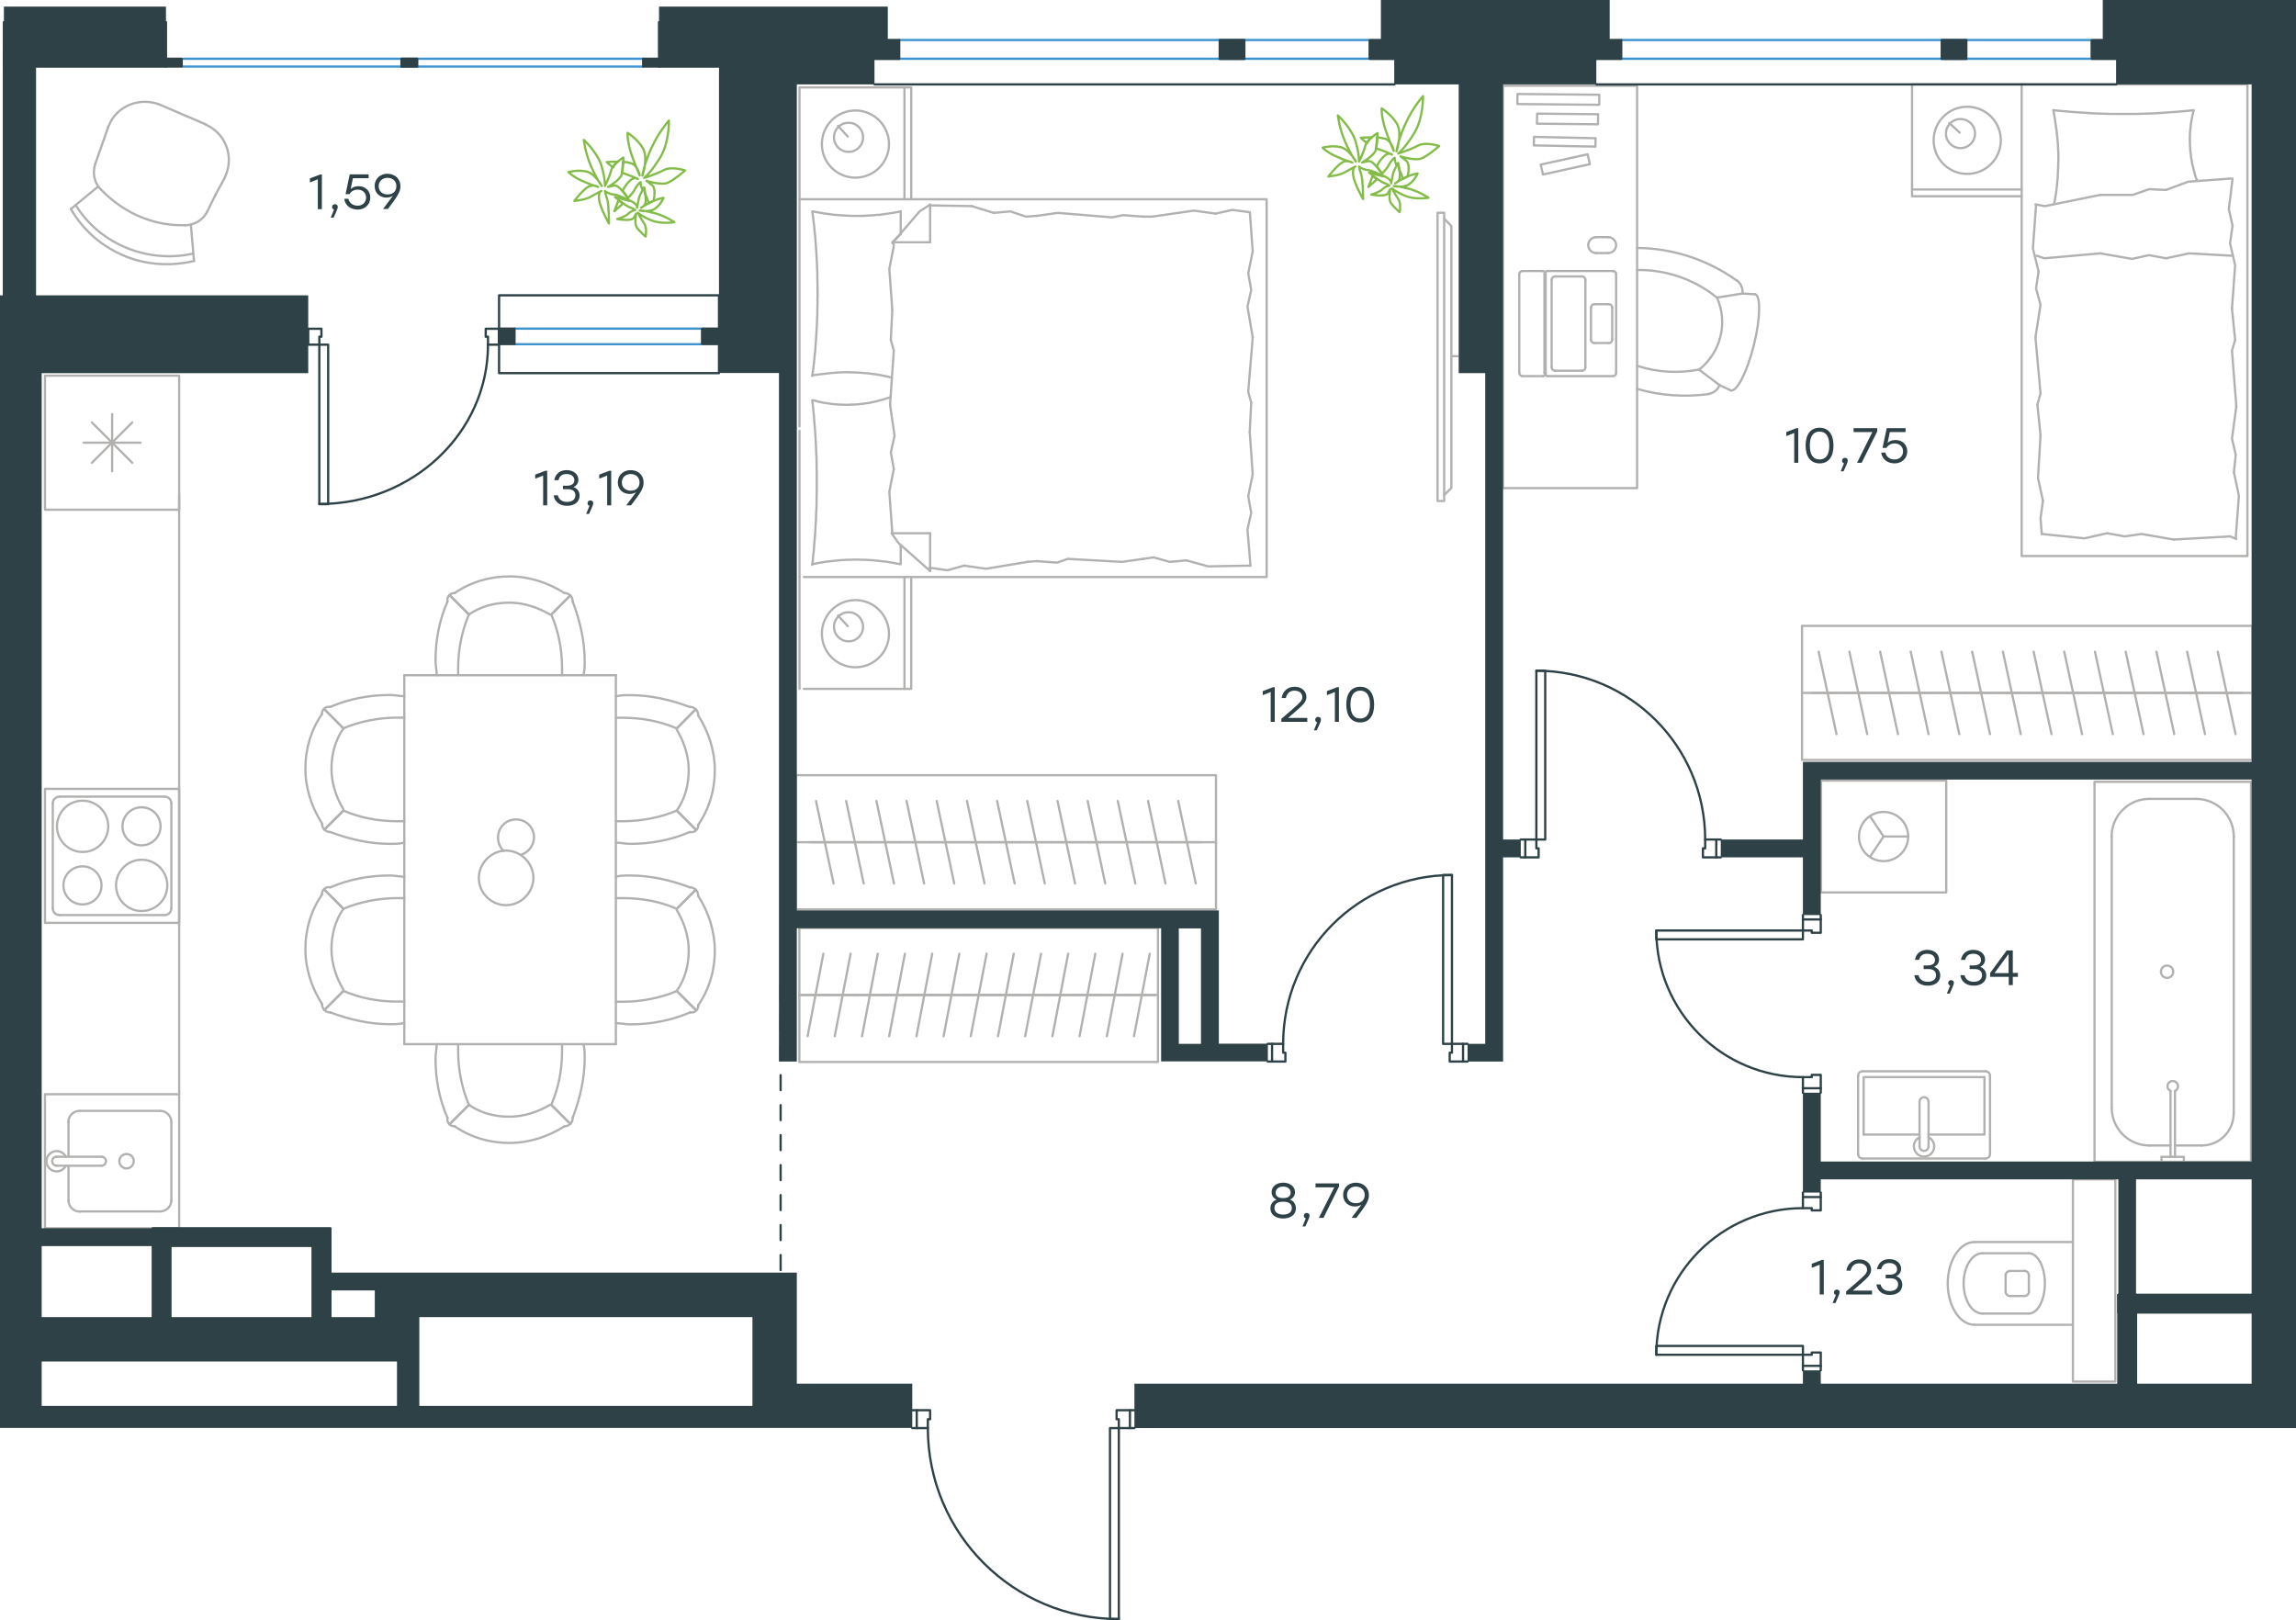 <?xml version="1.0" encoding="utf-8"?>
<!-- Generator: Adobe Illustrator 26.5.0, SVG Export Plug-In . SVG Version: 6.00 Build 0)  -->
<svg version="1.1" id="Слой_1" xmlns="http://www.w3.org/2000/svg" xmlns:xlink="http://www.w3.org/1999/xlink" x="0px" y="0px"
	 viewBox="0 0 1531.5 1080.8" style="enable-background:new 0 0 1531.5 1080.8;" xml:space="preserve">
<style type="text/css">
	.st0{fill:none;stroke:#B2B1B0;stroke-width:1.5;stroke-linecap:round;stroke-linejoin:round;stroke-miterlimit:10;}
	.st1{fill:none;stroke:#B2B1B0;stroke-width:1.5;stroke-linecap:round;stroke-linejoin:round;stroke-miterlimit:22.926;}
	.st2{fill:#2D4146;}
	.st3{fill-rule:evenodd;clip-rule:evenodd;fill:#2D4146;}
	.st4{fill:none;stroke:#2D4146;stroke-width:1.5;stroke-linecap:round;stroke-linejoin:round;stroke-miterlimit:22.926;}
	.st5{fill:none;stroke:#3C93D0;stroke-width:1.5;stroke-linecap:round;stroke-linejoin:round;stroke-miterlimit:22.926;}
	.st6{fill:none;stroke:#2D4146;stroke-width:1.5;stroke-linecap:round;stroke-linejoin:round;stroke-miterlimit:10;}
	
		.st7{fill:none;stroke:#2D4146;stroke-width:1.5;stroke-linecap:round;stroke-linejoin:round;stroke-miterlimit:22.926;stroke-dasharray:10,10,0,0,0,0;}
	.st8{fill:none;stroke:#84BC4A;stroke-width:1.5;stroke-linecap:round;stroke-linejoin:round;stroke-miterlimit:22.926;}
</style>
<path class="st0" d="M1337.8,861.5c0,1.6,1.3,3,3,3"/>
<path class="st0" d="M1340.8,847.8c-1.6,0-3,1.3-3,3"/>
<path class="st0" d="M1350.4,864.5c1.6,0,3-1.3,3-3"/>
<path class="st0" d="M1353.3,850.7c0-1.6-1.3-3-3-3"/>
<line class="st0" x1="1350.4" y1="864.5" x2="1340.8" y2="864.5"/>
<line class="st0" x1="1337.8" y1="861.5" x2="1337.8" y2="850.8"/>
<line class="st0" x1="1340.8" y1="847.8" x2="1350.4" y2="847.8"/>
<line class="st0" x1="1353.3" y1="850.8" x2="1353.3" y2="861.5"/>
<path class="st0" d="M1353.3,876.2c5.9,0,10.7-9,10.7-20.1c0-11.1-4.8-20.1-10.7-20.1"/>
<line class="st0" x1="1322.3" y1="876.2" x2="1353.3" y2="876.2"/>
<path class="st0" d="M1322.3,836c-6.9,0-12.5,9-12.5,20.1c0,11.1,5.6,20.1,12.5,20.1"/>
<line class="st0" x1="1322.3" y1="836" x2="1353.3" y2="836"/>
<path class="st0" d="M1317.1,828.5c-9.9,0-17.9,12.4-17.9,27.6c0,15.2,8,27.6,17.9,27.6"/>
<line class="st0" x1="1317.1" y1="883.7" x2="1382.7" y2="883.7"/>
<line class="st0" x1="1317.1" y1="828.5" x2="1382.7" y2="828.5"/>
<polyline class="st0" points="1411,921.6 1382.7,921.6 1382.7,786.7 1411,786.7 1411,921.6 "/>
<g>
	<line class="st0" x1="1280.4" y1="756.8" x2="1243.1" y2="756.8"/>
	<polyline class="st0" points="1286.4,756.8 1323.7,756.8 1323.7,718.5 	"/>
	<polyline class="st0" points="1323.7,718.5 1243.1,718.5 1243.1,756.8 	"/>
	<path class="st0" d="M1242.4,714.6c-1.6,0-3,1.3-3,3"/>
	<path class="st0" d="M1327.4,717.6c0-1.6-1.3-3-3-3"/>
	<path class="st0" d="M1239.4,769.8c0,1.6,1.3,3,3,3"/>
	<path class="st0" d="M1324.4,772.8c1.6,0,3-1.3,3-3"/>
	<path class="st0" d="M1286.4,734.9c0-1.6-1.3-3-3-3c-1.6,0-3,1.3-3,3"/>
	<line class="st0" x1="1280.4" y1="764.7" x2="1280.4" y2="734.9"/>
	<path class="st0" d="M1280.4,764.7c0,1.6,1.3,3,3,3c1.6,0,3-1.3,3-3"/>
	<line class="st0" x1="1286.4" y1="764.7" x2="1286.4" y2="734.9"/>
	<path class="st0" d="M1280.4,758.6c-2.8,1.4-4.3,4.5-3.6,7.6c0.7,3.1,3.5,5.3,6.6,5.3c3.2,0,5.9-2.2,6.6-5.3
		c0.7-3.1-0.8-6.2-3.6-7.6"/>
	<line class="st0" x1="1239.4" y1="769.8" x2="1239.4" y2="717.6"/>
	<line class="st0" x1="1242.4" y1="714.6" x2="1324.4" y2="714.6"/>
	<line class="st0" x1="1327.4" y1="717.6" x2="1327.4" y2="769.8"/>
	<line class="st0" x1="1324.4" y1="772.8" x2="1242.4" y2="772.8"/>
</g>
<g>
	<path class="st0" d="M72.2,551.2c0-9.5-7.7-17.1-17.1-17.1c-9.5,0-17.1,7.7-17.1,17.1c0,9.5,7.7,17.1,17.1,17.1
		C64.5,568.4,72.2,560.7,72.2,551.2"/>
	<path class="st0" d="M107.1,551.2c0-7-5.7-12.7-12.7-12.7c-7,0-12.7,5.7-12.7,12.7c0,7,5.7,12.7,12.7,12.7
		C101.4,563.9,107.1,558.2,107.1,551.2"/>
	<path class="st0" d="M111.6,590.6c0-9.5-7.7-17.1-17.1-17.1c-9.5,0-17.1,7.7-17.1,17.1c0,9.5,7.7,17.1,17.1,17.1
		C103.9,607.7,111.6,600.1,111.6,590.6"/>
	<path class="st0" d="M67.7,590.6c0-7-5.7-12.7-12.7-12.7c-7,0-12.7,5.7-12.7,12.7c0,7,5.7,12.7,12.7,12.7
		C62.1,603.3,67.7,597.6,67.7,590.6"/>
	<path class="st0" d="M114.3,535.9c0-2.5-2-4.5-4.5-4.5"/>
	<path class="st0" d="M39.7,531.4c-2.5,0-4.5,2-4.5,4.5"/>
	<path class="st0" d="M109.8,610.4c2.5,0,4.5-2,4.5-4.5"/>
	<path class="st0" d="M35.2,605.9c0,2.5,2,4.5,4.5,4.5"/>
	<line class="st0" x1="109.8" y1="531.4" x2="39.7" y2="531.4"/>
	<line class="st0" x1="114.3" y1="605.9" x2="114.3" y2="535.9"/>
	<line class="st0" x1="39.7" y1="610.4" x2="109.8" y2="610.4"/>
	<line class="st0" x1="35.2" y1="535.9" x2="35.2" y2="605.9"/>
	<polyline class="st0" points="119.5,615.6 119.5,526.2 30,526.2 30,615.6 119.5,615.6 	"/>
</g>
<g>
	<line class="st0" x1="88.2" y1="308.7" x2="61.3" y2="281.8"/>
	<line class="st0" x1="61.3" y1="308.7" x2="88.2" y2="281.8"/>
	<line class="st0" x1="93.8" y1="295.3" x2="55.8" y2="295.3"/>
	<line class="st0" x1="74.8" y1="314.3" x2="74.8" y2="276.3"/>
	<polyline class="st0" points="119.5,340 30,340 30,250.6 119.5,250.6 119.5,340 	"/>
</g>
<g>
	<line class="st0" x1="45.7" y1="748.5" x2="45.7" y2="771.6"/>
	<path class="st0" d="M84.4,769.8c-2.7,0-4.8,2.2-4.8,4.8c0,2.7,2.2,4.8,4.8,4.8s4.8-2.2,4.8-4.8C89.3,771.9,87.1,769.8,84.4,769.8"
		/>
	<path class="st0" d="M67.7,777.6c1.6,0,3-1.3,3-3c0-1.6-1.3-3-3-3"/>
	<line class="st0" x1="37.8" y1="771.6" x2="67.7" y2="771.6"/>
	<path class="st0" d="M37.8,771.6c-1.6,0-3,1.3-3,3c0,1.6,1.3,3,3,3"/>
	<line class="st0" x1="37.8" y1="777.6" x2="67.7" y2="777.6"/>
	<path class="st0" d="M43.9,771.6c-1.4-2.8-4.5-4.3-7.6-3.6c-3.1,0.7-5.3,3.5-5.3,6.6c0,3.2,2.2,5.9,5.3,6.6
		c3.1,0.7,6.2-0.8,7.6-3.6"/>
	<path class="st0" d="M53.1,741c-4.1,0-7.5,3.3-7.5,7.5"/>
	<path class="st0" d="M45.7,800.7c0,4.1,3.3,7.5,7.5,7.5"/>
	<path class="st0" d="M114.3,748.5c0-4.1-3.3-7.5-7.5-7.5"/>
	<path class="st0" d="M106.8,808.1c4.1,0,7.5-3.3,7.5-7.5"/>
	<line class="st0" x1="53.1" y1="741" x2="106.8" y2="741"/>
	<line class="st0" x1="114.3" y1="748.5" x2="114.3" y2="800.7"/>
	<line class="st0" x1="106.8" y1="808.1" x2="53.1" y2="808.1"/>
	<line class="st0" x1="45.7" y1="800.7" x2="45.7" y2="777.6"/>
	<polyline class="st0" points="30,729.9 119.5,729.9 119.5,819.3 30,819.3 30,729.9 	"/>
</g>
<g>
	<line class="st0" x1="1468.7" y1="764.1" x2="1450.8" y2="764.1"/>
	<path class="st0" d="M1450.8,727.7c1.5-0.7,2.3-2.3,1.9-3.9c-0.4-1.6-1.8-2.7-3.4-2.7c-1.6,0-3.1,1.1-3.4,2.7
		c-0.4,1.6,0.4,3.2,1.9,3.9"/>
	<line class="st0" x1="1450.8" y1="771.7" x2="1450.8" y2="727.7"/>
	<line class="st0" x1="1447.8" y1="771.7" x2="1447.8" y2="727.7"/>
	<line class="st0" x1="1441.8" y1="771.7" x2="1441.8" y2="775"/>
	<polyline class="st0" points="1441.8,771.7 1456.7,771.7 1456.7,775 	"/>
	<path class="st0" d="M1445.5,652.3c2.3,0,4.1-1.8,4.1-4.1c0-2.3-1.8-4.1-4.1-4.1c-2.3,0-4.1,1.8-4.1,4.1
		C1441.4,650.5,1443.3,652.3,1445.5,652.3"/>
	<path class="st0" d="M1468.6,764.1c11.8,0,21.3-9.5,21.3-21.3"/>
	<path class="st0" d="M1408.6,739c0,13.8,11.2,25.1,25.1,25.1"/>
	<path class="st0" d="M1490,558c0-13.8-11.2-25.1-25.1-25.1"/>
	<path class="st0" d="M1433.6,532.9c-13.8,0-25.1,11.2-25.1,25.1"/>
	<line class="st0" x1="1433.6" y1="764.1" x2="1447.8" y2="764.1"/>
	<line class="st0" x1="1490" y1="742.8" x2="1490" y2="558"/>
	<line class="st0" x1="1464.9" y1="532.9" x2="1433.6" y2="532.9"/>
	<line class="st0" x1="1408.6" y1="558" x2="1408.6" y2="739"/>
	<polyline class="st0" points="1397.1,775 1501.5,775 1501.5,521.5 1397.1,521.5 1397.1,775 	"/>
</g>
<g>
	<polyline class="st0" points="1247.3,544.4 1256.4,558 1247.3,571.6 	"/>
	<line class="st0" x1="1256.4" y1="558" x2="1272.8" y2="558"/>
	<path class="st0" d="M1240,558c0,9.1,7.3,16.4,16.4,16.4c9.1,0,16.4-7.3,16.4-16.4s-7.3-16.4-16.4-16.4
		C1247.4,541.6,1240,548.9,1240,558"/>
	<polyline class="st0" points="1214.7,520.7 1214.7,595.3 1298.2,595.3 1298.2,520.7 1214.7,520.7 	"/>
</g>
<line class="st0" x1="534.9" y1="663.7" x2="553" y2="663.7"/>
<line class="st0" x1="549.2" y1="636.2" x2="538.7" y2="691.2"/>
<line class="st0" x1="553" y1="663.7" x2="571.2" y2="663.7"/>
<line class="st0" x1="567.4" y1="636.2" x2="556.8" y2="691.2"/>
<line class="st0" x1="571.2" y1="663.7" x2="589.3" y2="663.7"/>
<line class="st0" x1="585.5" y1="636.2" x2="575" y2="691.2"/>
<line class="st0" x1="589.3" y1="663.7" x2="607.5" y2="663.7"/>
<line class="st0" x1="603.6" y1="636.2" x2="593.1" y2="691.2"/>
<line class="st0" x1="607.5" y1="663.7" x2="625.6" y2="663.7"/>
<line class="st0" x1="621.8" y1="636.2" x2="611.3" y2="691.2"/>
<line class="st0" x1="625.6" y1="663.7" x2="643.7" y2="663.7"/>
<line class="st0" x1="639.9" y1="636.2" x2="629.4" y2="691.2"/>
<line class="st0" x1="643.7" y1="663.7" x2="661.9" y2="663.7"/>
<line class="st0" x1="658.1" y1="636.2" x2="647.5" y2="691.2"/>
<line class="st0" x1="533.2" y1="663.7" x2="772.4" y2="663.7"/>
<line class="st0" x1="661.9" y1="663.7" x2="680" y2="663.7"/>
<line class="st0" x1="676.2" y1="636.2" x2="665.7" y2="691.2"/>
<line class="st0" x1="680" y1="663.7" x2="698.2" y2="663.7"/>
<line class="st0" x1="694.4" y1="636.2" x2="683.8" y2="691.2"/>
<line class="st0" x1="698.2" y1="663.7" x2="716.3" y2="663.7"/>
<line class="st0" x1="712.5" y1="636.2" x2="702" y2="691.2"/>
<line class="st0" x1="716.3" y1="663.7" x2="734.5" y2="663.7"/>
<line class="st0" x1="730.6" y1="636.2" x2="720.1" y2="691.2"/>
<line class="st0" x1="734.5" y1="663.7" x2="752.6" y2="663.7"/>
<line class="st0" x1="748.8" y1="636.2" x2="738.3" y2="691.2"/>
<line class="st0" x1="752.6" y1="663.7" x2="770.7" y2="663.7"/>
<line class="st0" x1="766.9" y1="636.2" x2="756.4" y2="691.2"/>
<polyline class="st0" points="772.4,619 772.4,708.4 533.2,708.4 533.2,619 772.4,619 "/>
<g>
	<line class="st0" x1="620.4" y1="137" x2="648.2" y2="137.5"/>
	<polyline class="st0" points="595.2,207 593.2,179.3 596.2,164.2 595.7,161.6 	"/>
	<polyline class="st0" points="595.2,355.7 593.2,328 596.2,312.8 	"/>
	<polyline class="st0" points="593.7,270 596.2,233.7 594.2,226.7 	"/>
	<polyline class="st0" points="596.2,312.8 594.2,301.7 596.7,290.7 593.7,270 	"/>
	<line class="st0" x1="594.2" y1="226.7" x2="595.2" y2="207"/>
	<polyline class="st0" points="600.8,141 599,141.4 597.2,141.7 595.3,142 593.5,142.3 591.7,142.6 589.8,142.8 588,143.1 
		586.2,143.3 584.3,143.4 582.5,143.6 580.6,143.7 578.8,143.8 577,143.9 575.2,144 573.4,144 571.6,144 569.7,144 567.8,144 
		565.9,143.9 564.1,143.8 562.2,143.7 560.4,143.6 558.6,143.4 556.7,143.3 554.9,143.1 553.1,142.8 551.3,142.6 549.5,142.3 
		547.7,142 545.9,141.7 544.1,141.4 542.3,141 	"/>
	<polyline class="st0" points="541.8,141 542.3,144.4 542.7,147.8 543.1,151.2 543.4,154.6 543.8,158 544,161.4 544.3,164.8 
		544.5,168.3 544.7,171.7 544.9,175.1 545,178.6 545.2,182 545.2,185.5 545.3,189 545.3,192.4 545.4,195.9 545.3,199.3 545.3,202.7 
		545.2,206.2 545.2,209.6 545,213 544.9,216.5 544.7,219.9 544.5,223.4 544.3,226.8 544,230.3 543.8,233.7 543.4,237.2 543.1,240.6 
		542.7,244 542.3,247.4 541.8,250.8 	"/>
	<polyline class="st0" points="685.4,374.8 657.7,379.4 643.1,377.3 	"/>
	<polyline class="st0" points="643.1,377.3 632,380.4 620.9,378.8 619.9,378.8 	"/>
	<line class="st0" x1="691.5" y1="374.3" x2="685.4" y2="374.8"/>
	<polyline class="st0" points="762.5,372.8 748.4,374.8 712.2,372.8 705.1,375.3 691.5,374.3 	"/>
	<polyline class="st0" points="834.1,377.3 805.9,377.8 791.3,373.8 	"/>
	<polyline class="st0" points="791.3,373.8 780.2,374.8 769.6,371.8 762.5,372.8 	"/>
	<polyline class="st0" points="768.6,144.5 796.3,140.5 810.9,142.5 	"/>
	<polyline class="st0" points="810.9,142.5 822,140 833.1,141.5 	"/>
	<line class="st0" x1="762.5" y1="144.5" x2="768.6" y2="144.5"/>
	<polyline class="st0" points="691.5,144 705.6,142 741.9,145 748.9,143.5 762.5,144.5 	"/>
	<line class="st0" x1="648.2" y1="137.5" x2="662.8" y2="142"/>
	<polyline class="st0" points="662.8,142 673.9,141 684.4,144.5 691.5,144 	"/>
	<polyline class="st0" points="541.8,250.3 544.7,250 547.5,249.6 550.3,249.3 551.7,249.1 553.1,249 554.5,248.8 555.9,248.7 
		557.2,248.6 558.6,248.5 560,248.4 561.3,248.4 562.7,248.3 564,248.3 566,248.3 567.9,248.4 569.9,248.4 571.8,248.5 573.8,248.6 
		575.7,248.8 577.6,248.9 579.5,249.1 581.5,249.4 583.4,249.6 585.3,249.9 587.2,250.2 589.1,250.6 591,251 592.8,251.4 
		594.7,251.9 	"/>
	<polyline class="st0" points="541.8,376.3 543.6,376 545.4,375.6 547.3,375.3 549.1,375 550.9,374.7 552.8,374.5 554.6,374.3 
		556.4,374.1 558.3,373.9 560.1,373.7 562,373.6 563.8,373.5 565.6,373.4 567.4,373.4 569.2,373.3 571,373.3 572.9,373.3 
		574.8,373.4 576.7,373.4 578.5,373.5 580.4,373.6 582.2,373.7 584,373.9 585.9,374.1 587.7,374.3 589.5,374.5 591.3,374.7 
		593.1,375 594.9,375.3 596.7,375.6 598.5,376 600.3,376.3 	"/>
	<polyline class="st0" points="594.1,264.9 593.1,265.2 592.2,265.5 591.3,265.8 590.4,266.1 589.4,266.4 588.5,266.6 586.7,267.1 
		584.9,267.6 583.1,268 581.3,268.4 579.5,268.8 577.7,269 575.9,269.3 574,269.5 572.2,269.7 571.2,269.8 570.3,269.8 569.4,269.9 
		568.4,269.9 567.4,269.9 566.5,270 565.5,270 564.5,270 563.1,270 561.7,269.9 560.2,269.9 558.8,269.8 557.4,269.7 556,269.6 
		554.6,269.4 553.2,269.2 551.8,269 550.4,268.8 549.1,268.6 547.7,268.3 546.3,268 545,267.7 543.7,267.3 542.3,267 	"/>
	<polyline class="st0" points="541.8,267 542.2,270.4 542.5,273.8 542.9,277.2 543.1,280.6 543.4,284 543.7,287.4 543.9,290.8 
		544.1,294.2 544.3,297.7 544.4,301.1 544.6,304.6 544.7,308 544.7,311.5 544.8,314.9 544.8,318.4 544.8,321.9 544.8,325.3 
		544.8,328.7 544.7,332.1 544.7,335.6 544.6,339 544.4,342.5 544.3,345.9 544.1,349.4 543.9,352.8 543.7,356.3 543.4,359.7 
		543.1,363.2 542.9,366.6 542.5,370 542.2,373.4 541.8,376.8 	"/>
	<polyline class="st0" points="833.6,288.1 835.6,316.4 832.6,331 	"/>
	<polyline class="st0" points="832.6,331 834.6,342.1 832.1,353.1 834.1,377.3 	"/>
	<polyline class="st0" points="833.7,141.5 835.6,167.7 832.6,182.3 	"/>
	<polyline class="st0" points="835.6,225.1 832.6,261.4 834.6,268.5 	"/>
	<polyline class="st0" points="832.6,182.3 834.6,193.4 832.1,204.5 835.6,225.1 	"/>
	<line class="st0" x1="834.6" y1="268.5" x2="833.6" y2="288.1"/>
	<line class="st0" x1="620.4" y1="380.9" x2="620.4" y2="355.7"/>
	<polyline class="st0" points="595.2,162.2 613.4,141 620.4,136.5 	"/>
	<line class="st0" x1="595.2" y1="355.7" x2="620.4" y2="355.7"/>
	<line class="st0" x1="600.8" y1="141" x2="600.8" y2="155.7"/>
	<polyline class="st0" points="620.4,380.9 599.3,362.2 594.7,355.7 	"/>
	<line class="st0" x1="620.4" y1="136.5" x2="620.4" y2="161.6"/>
	<polyline class="st0" points="600.8,156.1 595.2,161.6 620.4,161.6 	"/>
	<line class="st0" x1="600.8" y1="363.6" x2="600.8" y2="376.3"/>
	<line class="st0" x1="565.5" y1="91.1" x2="559" y2="84"/>
	<path class="st0" d="M566,81.9c-5.4,0-9.7,4.3-9.7,9.7s4.3,9.7,9.7,9.7c5.4,0,9.7-4.3,9.7-9.7S571.4,81.9,566,81.9"/>
	<path class="st0" d="M570.6,73.7c-12.4,0-22.4,10-22.4,22.4c0,12.4,10,22.4,22.4,22.4c12.3,0,22.4-10,22.4-22.4
		C592.9,83.7,582.9,73.7,570.6,73.7"/>
	<line class="st0" x1="565.5" y1="417.7" x2="559" y2="410.6"/>
	<path class="st0" d="M566,408.4c-5.4,0-9.7,4.3-9.7,9.7c0,5.3,4.3,9.7,9.7,9.7c5.4,0,9.7-4.3,9.7-9.7
		C575.7,412.8,571.4,408.4,566,408.4"/>
	<path class="st0" d="M570.6,400.3c-12.4,0-22.4,10-22.4,22.4c0,12.4,10,22.4,22.4,22.4c12.3,0,22.4-10,22.4-22.4
		C592.9,410.3,582.9,400.3,570.6,400.3"/>
	<line class="st0" x1="603.3" y1="132.9" x2="603.3" y2="58.3"/>
	<line class="st0" x1="603.3" y1="459.5" x2="603.3" y2="384.9"/>
	<polyline class="st0" points="533.3,132.9 533.3,58.3 607.8,58.3 607.8,132.9 	"/>
	<polyline class="st0" points="536.2,459.5 607.8,459.5 607.8,384.9 	"/>
	<line class="st0" x1="533.3" y1="384.9" x2="533.3" y2="459.5"/>
	<polyline class="st0" points="533.3,132.9 844.9,132.9 844.9,384.9 536.2,384.9 	"/>
	<line class="st0" x1="533.3" y1="384.9" x2="533.3" y2="287.3"/>
	<line class="st0" x1="533.3" y1="284.4" x2="533.3" y2="132.9"/>
</g>
<g>
	<line class="st0" x1="540.1" y1="561.8" x2="560.2" y2="561.8"/>
	<line class="st0" x1="556" y1="589.3" x2="544.3" y2="534.3"/>
	<line class="st0" x1="560.2" y1="561.8" x2="580.3" y2="561.8"/>
	<line class="st0" x1="576.1" y1="589.3" x2="564.4" y2="534.3"/>
	<line class="st0" x1="580.3" y1="561.8" x2="600.5" y2="561.8"/>
	<line class="st0" x1="596.3" y1="589.3" x2="584.6" y2="534.3"/>
	<line class="st0" x1="600.5" y1="561.8" x2="620.6" y2="561.8"/>
	<line class="st0" x1="616.4" y1="589.3" x2="604.7" y2="534.3"/>
	<line class="st0" x1="620.6" y1="561.8" x2="640.7" y2="561.8"/>
	<line class="st0" x1="636.5" y1="589.3" x2="624.8" y2="534.3"/>
	<line class="st0" x1="640.7" y1="561.8" x2="660.9" y2="561.8"/>
	<line class="st0" x1="656.7" y1="589.3" x2="645" y2="534.3"/>
	<line class="st0" x1="660.9" y1="561.8" x2="681" y2="561.8"/>
	<line class="st0" x1="676.8" y1="589.3" x2="665.1" y2="534.3"/>
	<line class="st0" x1="530.8" y1="561.8" x2="811.1" y2="561.8"/>
	<line class="st0" x1="681" y1="561.8" x2="701.1" y2="561.8"/>
	<line class="st0" x1="696.9" y1="589.3" x2="685.2" y2="534.3"/>
	<line class="st0" x1="701.1" y1="561.8" x2="721.3" y2="561.8"/>
	<line class="st0" x1="717.1" y1="589.3" x2="705.4" y2="534.3"/>
	<line class="st0" x1="721.3" y1="561.8" x2="741.4" y2="561.8"/>
	<line class="st0" x1="737.2" y1="589.3" x2="725.5" y2="534.3"/>
	<line class="st0" x1="741.4" y1="561.8" x2="761.5" y2="561.8"/>
	<line class="st0" x1="757.3" y1="589.3" x2="745.6" y2="534.3"/>
	<line class="st0" x1="761.5" y1="561.8" x2="781.7" y2="561.8"/>
	<line class="st0" x1="777.4" y1="589.3" x2="765.8" y2="534.3"/>
	<line class="st0" x1="781.7" y1="561.8" x2="801.8" y2="561.8"/>
	<line class="st0" x1="797.6" y1="589.3" x2="785.9" y2="534.3"/>
	<polyline class="st0" points="811.1,606.6 811.1,517.1 530.8,517.1 530.8,606.6 811.1,606.6 	"/>
</g>
<g>
	<line class="st0" x1="968.1" y1="237.6" x2="972.3" y2="237.6"/>
	<polyline class="st0" points="963.3,330.2 968.1,325.5 968.1,150.7 963.3,145.9 	"/>
	<polyline class="st0" points="963.3,334.2 958.9,334.2 958.9,141.9 963.3,141.9 963.3,334.2 	"/>
</g>
<g>
	<polyline class="st0" points="1369.7,73.5 1370,75.4 1370.3,77.3 1370.7,79.3 1370.9,81.2 1371.2,83.2 1371.5,85.2 1371.8,87.1 
		1372,89.1 1372.2,91.1 1372.4,93.1 1372.6,95 1372.7,97 1372.8,98.9 1372.9,100.9 1373,102.8 1373,104.8 1373,106.8 1372.9,108.8 
		1372.9,110.9 1372.8,112.9 1372.7,115 1372.6,117 1372.5,119 1372.3,121.1 1372.1,123.1 1371.9,125 1371.7,127 1371.4,128.9 
		1371.3,129.8 1371.1,130.7 1371,131.7 1370.8,132.6 1370.7,133.4 1370.5,134.3 1370.3,135.2 1370.1,136 	"/>
	<polyline class="st0" points="1465.4,120.6 1464.9,118.9 1464.3,117.3 1463.9,115.6 1463.4,113.9 1463,112.2 1462.6,110.6 
		1462.2,108.9 1461.9,107.2 1461.6,105.5 1461.4,103.8 1461.2,102.1 1461,100.4 1460.9,98.7 1460.8,96.9 1460.7,95.2 1460.7,93.5 
		1460.7,92.2 1460.7,90.9 1460.8,89.6 1460.8,88.4 1460.9,87.1 1461.1,85.8 1461.2,84.6 1461.3,83.3 1461.5,82 1461.7,80.8 
		1461.9,79.6 1462.2,78.3 1462.4,77.1 1462.7,75.9 1463,74.7 1463.3,73.5 1460.4,73.8 1457.5,74.1 1454.6,74.3 1451.7,74.6 
		1448.8,74.8 1445.9,75 1443,75.2 1440.1,75.4 1437.1,75.6 1434.2,75.7 1431.3,75.8 1428.3,75.9 1425.4,76 1422.4,76 1419.5,76 
		1416.5,76 1413.6,76 1410.7,76 1407.8,76 1404.8,75.9 1401.9,75.8 1399,75.7 1396,75.6 1393.1,75.4 1390.2,75.2 1387.2,75 
		1384.3,74.8 1381.4,74.6 1378.4,74.3 1375.5,74.1 1372.6,73.8 1369.7,73.5 	"/>
	<polyline class="st0" points="1444.8,126.7 1459.5,121.2 1488,119.1 	"/>
	<polyline class="st0" points="1357.7,136.3 1364,137.5 1400.9,130 	"/>
	<polyline class="st0" points="1400.9,130 1422.6,130 1433.5,126.2 1444.8,126.7 	"/>
	<polyline class="st0" points="1489.2,119.1 1486.7,139.6 1489.2,150.5 	"/>
	<polyline class="st0" points="1405.5,355.7 1390.4,359.1 1361.9,356.2 	"/>
	<polyline class="st0" points="1491.7,359.5 1487.5,357.8 1449.9,359.9 	"/>
	<polyline class="st0" points="1449.9,359.9 1428.5,356.2 1417.2,357.8 1405.5,355.7 	"/>
	<polyline class="st0" points="1362.7,334 1359.4,318.9 1361.1,290.4 	"/>
	<polyline class="st0" points="1361.9,356.2 1361.1,345.7 1362.7,334 	"/>
	<polyline class="st0" points="1359.8,181.1 1356,165.6 1358.1,137.1 	"/>
	<polyline class="st0" points="1359,269.9 1361.1,262.4 1357.7,225.1 	"/>
	<polyline class="st0" points="1357.7,225.1 1361.1,203.3 1358.1,192.4 1359.8,181.1 	"/>
	<line class="st0" x1="1361.1" y1="290.4" x2="1359" y2="269.9"/>
	<polyline class="st0" points="1489.2,150.5 1487.5,162.3 1490.9,176.9 1488.8,205.8 	"/>
	<polyline class="st0" points="1490.1,315.1 1493.4,330.6 1491.3,359.1 	"/>
	<polyline class="st0" points="1490.9,226.8 1488.8,233.9 1491.7,271.1 	"/>
	<polyline class="st0" points="1491.7,271.1 1488.8,292.5 1491.3,303.4 1490.1,315.1 	"/>
	<line class="st0" x1="1488.8" y1="205.8" x2="1490.9" y2="226.8"/>
	<polyline class="st0" points="1444.8,172.3 1460.3,169 1488.8,170.6 	"/>
	<polyline class="st0" points="1358.6,170.6 1363.6,172.3 1400.9,169 	"/>
	<polyline class="st0" points="1400.9,169 1422.2,172.7 1433.5,170.2 1444.8,172.3 	"/>
	<line class="st0" x1="1307.2" y1="88.5" x2="1300.2" y2="82"/>
	<path class="st0" d="M1317.4,89.1c0,5.4-4.3,9.7-9.7,9.7s-9.7-4.3-9.7-9.7c0-5.4,4.3-9.7,9.7-9.7S1317.4,83.7,1317.4,89.1"/>
	<polyline class="st0" points="1499.1,56.3 1499.1,370.9 1348.5,370.9 1348.5,56.3 1499.1,56.3 	"/>
	<path class="st0" d="M1334.6,93.6c0,12.4-10,22.4-22.4,22.4s-22.4-10-22.4-22.4s10-22.4,22.4-22.4S1334.6,81.2,1334.6,93.6"/>
	<line class="st0" x1="1275.4" y1="126.4" x2="1348.5" y2="126.4"/>
	<polyline class="st0" points="1348.5,56.3 1275.4,56.3 1275.4,130.9 1348.5,130.9 	"/>
</g>
<g>
	<line class="st0" x1="1208.8" y1="462.2" x2="1229.3" y2="462.2"/>
	<line class="st0" x1="1225" y1="489.7" x2="1213.1" y2="434.7"/>
	<line class="st0" x1="1229.3" y1="462.2" x2="1249.8" y2="462.2"/>
	<line class="st0" x1="1245.5" y1="489.7" x2="1233.6" y2="434.7"/>
	<line class="st0" x1="1249.8" y1="462.2" x2="1270.2" y2="462.2"/>
	<line class="st0" x1="1266" y1="489.7" x2="1254.1" y2="434.7"/>
	<line class="st0" x1="1270.2" y1="462.2" x2="1290.7" y2="462.2"/>
	<line class="st0" x1="1286.4" y1="489.7" x2="1274.5" y2="434.7"/>
	<line class="st0" x1="1290.7" y1="462.2" x2="1311.2" y2="462.2"/>
	<line class="st0" x1="1306.9" y1="489.7" x2="1295" y2="434.7"/>
	<line class="st0" x1="1311.2" y1="462.2" x2="1331.7" y2="462.2"/>
	<line class="st0" x1="1327.4" y1="489.7" x2="1315.5" y2="434.7"/>
	<line class="st0" x1="1331.7" y1="462.2" x2="1352.2" y2="462.2"/>
	<line class="st0" x1="1347.9" y1="489.7" x2="1336" y2="434.7"/>
	<line class="st0" x1="1352.2" y1="462.2" x2="1372.7" y2="462.2"/>
	<line class="st0" x1="1368.4" y1="489.7" x2="1356.5" y2="434.7"/>
	<line class="st0" x1="1202" y1="462.2" x2="1502.4" y2="462.2"/>
	<line class="st0" x1="1372.7" y1="462.2" x2="1393.1" y2="462.2"/>
	<line class="st0" x1="1388.8" y1="489.7" x2="1376.9" y2="434.7"/>
	<line class="st0" x1="1393.1" y1="462.2" x2="1413.6" y2="462.2"/>
	<line class="st0" x1="1409.3" y1="489.7" x2="1397.4" y2="434.7"/>
	<line class="st0" x1="1413.6" y1="462.2" x2="1434.1" y2="462.2"/>
	<line class="st0" x1="1429.8" y1="489.7" x2="1417.9" y2="434.7"/>
	<line class="st0" x1="1434.1" y1="462.2" x2="1454.6" y2="462.2"/>
	<line class="st0" x1="1450.3" y1="489.7" x2="1438.4" y2="434.7"/>
	<line class="st0" x1="1454.6" y1="462.2" x2="1475.1" y2="462.2"/>
	<line class="st0" x1="1470.8" y1="489.7" x2="1458.9" y2="434.7"/>
	<line class="st0" x1="1475.1" y1="462.2" x2="1495.5" y2="462.2"/>
	<line class="st0" x1="1491.2" y1="489.7" x2="1479.3" y2="434.7"/>
	<polyline class="st0" points="1502.4,506.9 1502.4,417.5 1202,417.5 1202,506.9 1502.4,506.9 	"/>
</g>
<g>
	<path class="st0" d="M1092,244c13.3,4.4,27.5,5.2,41.3,2.5"/>
	<path class="st0" d="M1139.5,262.8c3.4-0.5,6.3-2.7,7.5-5.9"/>
	<path class="st0" d="M1092,259.4c15.4,4.5,31.6,5.6,47.6,3.5"/>
	<path class="st0" d="M1162.3,195.8c0.4-3.4-1.1-6.8-3.8-8.8"/>
	<path class="st0" d="M1158.4,187.1c-19.4-13.9-42.6-21.5-66.4-21.7"/>
	<path class="st0" d="M1145.2,198.5c-15-12.2-33.9-18.7-53.3-18.4"/>
	<path class="st0" d="M1154.6,260.4c4,1,10.9-12.5,15.3-30.3c4.4-17.7,4.7-32.9,0.7-33.9"/>
	<line class="st0" x1="1147" y1="256.9" x2="1154.6" y2="260.5"/>
	<polyline class="st0" points="1145.3,198.5 1162.3,195.8 1170.6,196.3 	"/>
	<line class="st0" x1="1133.3" y1="246.6" x2="1147" y2="256.9"/>
	<path class="st0" d="M1133.3,246.6c14.5-11.4,19.5-31.2,12-48"/>
	<polyline class="st0" points="1029.2,116.4 1027.7,109.8 1059,102.9 1060.5,109.5 1029.2,116.4 	"/>
	<polyline class="st0" points="1025.2,82.5 1025.3,75.8 1066,76.2 1065.9,82.9 1025.2,82.5 	"/>
	<polyline class="st0" points="1023.1,97 1023.2,91.3 1064.3,92.2 1064.2,97.8 1023.1,97 	"/>
	<polyline class="st0" points="1012.1,69.4 1012.2,62.7 1066.8,63.2 1066.7,69.9 1012.1,69.4 	"/>
	<path class="st0" d="M1072.7,168.8c2.9,0,5.3-2.4,5.3-5.3s-2.4-5.3-5.3-5.3"/>
	<path class="st0" d="M1064.7,158.2c-2.9,0-5.3,2.4-5.3,5.3s2.4,5.3,5.3,5.3"/>
	<line class="st0" x1="1032.3" y1="180.8" x2="1075.9" y2="180.8"/>
	<line class="st0" x1="1032.3" y1="250.9" x2="1075.9" y2="250.9"/>
	<line class="st0" x1="1015.5" y1="180.8" x2="1029" y2="180.8"/>
	<line class="st0" x1="1015.5" y1="250.9" x2="1029" y2="250.9"/>
	<path class="st0" d="M1031,182.9c0-1.2-0.9-2.1-2.1-2.1"/>
	<path class="st0" d="M1029,250.9c1.2,0,2.1-0.9,2.1-2.1"/>
	<path class="st0" d="M1015.5,180.8c-1.2,0-2.1,0.9-2.1,2.1"/>
	<path class="st0" d="M1013.4,248.6c0,0.6,0.2,1.2,0.6,1.6c0.4,0.4,1,0.7,1.5,0.7"/>
	<line class="st0" x1="1031" y1="182.9" x2="1031" y2="248.8"/>
	<line class="st0" x1="1013.4" y1="248.7" x2="1013.4" y2="182.9"/>
	<line class="st0" x1="1064.8" y1="158.2" x2="1072.7" y2="158.2"/>
	<line class="st0" x1="1072.7" y1="168.8" x2="1064.8" y2="168.8"/>
	<path class="st0" d="M1075.4,205.1c0-1.2-1-2.2-2.2-2.2"/>
	<path class="st0" d="M1063.5,202.9c-1.2,0-2.2,1-2.2,2.2"/>
	<path class="st0" d="M1061.2,226.6c0,1.2,1,2.2,2.2,2.2"/>
	<path class="st0" d="M1073.2,228.8c1.2,0,2.2-1,2.2-2.2"/>
	<line class="st0" x1="1063.5" y1="202.9" x2="1073.2" y2="202.9"/>
	<line class="st0" x1="1075.4" y1="205.1" x2="1075.4" y2="226.6"/>
	<line class="st0" x1="1073.2" y1="228.8" x2="1063.5" y2="228.8"/>
	<line class="st0" x1="1061.2" y1="226.6" x2="1061.2" y2="205.1"/>
	<path class="st0" d="M1057.5,186.6c0-1.2-1-2.2-2.2-2.2"/>
	<path class="st0" d="M1037.2,184.4c-1.2,0-2.2,1-2.2,2.2"/>
	<path class="st0" d="M1035,245.1c0,1.2,1,2.2,2.2,2.2"/>
	<path class="st0" d="M1055.3,247.3c1.2,0,2.2-1,2.2-2.2"/>
	<line class="st0" x1="1037.2" y1="184.4" x2="1055.3" y2="184.4"/>
	<line class="st0" x1="1057.5" y1="186.6" x2="1057.5" y2="245.1"/>
	<line class="st0" x1="1055.3" y1="247.3" x2="1037.2" y2="247.3"/>
	<line class="st0" x1="1035" y1="245.1" x2="1035" y2="186.6"/>
	<path class="st0" d="M1078,182.9c0-1.2-0.9-2.1-2.1-2.1"/>
	<path class="st0" d="M1075.9,250.9c1.2,0,2.1-0.9,2.1-2.1"/>
	<path class="st0" d="M1032.3,180.8c-1.2,0-2.1,0.9-2.1,2.1"/>
	<path class="st0" d="M1030.2,248.6c0,0.6,0.2,1.2,0.6,1.6c0.4,0.4,1,0.7,1.5,0.7"/>
	<line class="st0" x1="1078" y1="182.9" x2="1078" y2="248.8"/>
	<line class="st0" x1="1030.2" y1="248.7" x2="1030.2" y2="182.9"/>
	<polyline class="st0" points="1002.5,57.2 1092,57.2 1092,325.6 1002.5,325.6 1002.5,57.2 	"/>
</g>
<line class="st0" x1="119.5" y1="729.9" x2="119.5" y2="329.9"/>
<g>
	<line class="st1" x1="410.8" y1="450.4" x2="410.8" y2="696.5"/>
	<line class="st1" x1="269.7" y1="696.5" x2="269.7" y2="450.4"/>
	<path class="st1" d="M229.1,606.2c-5.6,7.9-8,17.5-8,27c0,9.5,3.2,19.1,8,27"/>
	<path class="st1" d="M269.7,584.8c-3.2,0-6.4-0.8-9.5-0.8c-13.5,0-27,2.4-39.8,7.9"/>
	<path class="st1" d="M220.3,675.3c12.7,4.8,26.2,7.9,39.8,7.9c3.2,0,6.4,0,9.5-0.8"/>
	<path class="st1" d="M269.7,599.1c-1.6,0-3.2,0-4.8,0c-11.9,0-24.7,2.4-35.8,7.1"/>
	<path class="st1" d="M229.1,661c11.1,4.8,23.1,7.1,35.8,7.1c1.6,0,3.2,0,4.8,0"/>
	<path class="st1" d="M214.8,596.7c-7.2,10.3-11.1,23-11.1,36.5c0,12.7,4,25.4,11.1,36.5"/>
	<line class="st1" x1="229.1" y1="606.2" x2="216.4" y2="593.5"/>
	<line class="st1" x1="229.1" y1="661" x2="216.4" y2="673.7"/>
	<line class="st1" x1="229.1" y1="606.2" x2="216.4" y2="593.5"/>
	<line class="st1" x1="229.1" y1="661" x2="216.4" y2="673.7"/>
	<path class="st1" d="M214.8,669.8c0,3.2,2.4,5.6,5.6,5.6"/>
	<path class="st1" d="M220.3,591.9c-3.2-0.6-5.6,1.6-5.6,4.8"/>
	<path class="st1" d="M229.1,485.9c-5.6,7.9-8,17.5-8,27c0,9.5,3.2,19.1,8,27"/>
	<path class="st1" d="M269.7,464.4c-3.2,0-6.4-0.8-9.5-0.8c-13.5,0-27,2.4-39.8,7.9"/>
	<path class="st1" d="M220.3,555c12.7,4.8,26.2,7.9,39.8,7.9c3.2,0,6.4,0,9.5-0.8"/>
	<path class="st1" d="M269.7,478.7c-1.6,0-3.2,0-4.8,0c-11.9,0-24.7,2.4-35.8,7.1"/>
	<path class="st1" d="M229.1,540.7c11.1,4.8,23.1,7.1,35.8,7.1c1.6,0,3.2,0,4.8,0"/>
	<path class="st1" d="M214.8,476.3c-7.2,10.3-11.1,23-11.1,36.5c0,12.7,4,25.4,11.1,36.5"/>
	<line class="st1" x1="229.1" y1="485.9" x2="216.4" y2="473.1"/>
	<line class="st1" x1="229.1" y1="540.7" x2="216.4" y2="553.4"/>
	<line class="st1" x1="229.1" y1="485.9" x2="216.4" y2="473.1"/>
	<line class="st1" x1="229.1" y1="540.7" x2="216.4" y2="553.4"/>
	<path class="st1" d="M214.8,549.4c0,3.2,2.4,5.6,5.6,5.6"/>
	<path class="st1" d="M220.3,471.6c-3.2-0.6-5.6,1.6-5.6,4.8"/>
	<path class="st1" d="M291.3,696.5c0,3.2-0.8,6.4-0.8,9.5c0,13.5,2.4,27,8,39.7"/>
	<path class="st1" d="M382,745.7c4.8-12.7,8-26.2,8-39.7c0-3.2,0-6.4-0.8-9.5"/>
	<path class="st1" d="M367.7,737c4.8-11.1,7.2-23,7.2-35.7c0-1.6,0-3.2,0-4.8"/>
	<line class="st1" x1="367.7" y1="737" x2="380.4" y2="749.7"/>
	<line class="st1" x1="367.7" y1="737" x2="380.4" y2="749.7"/>
	<path class="st1" d="M376.4,751.3c3.2,0,5.6-2.4,5.6-5.6"/>
	<path class="st1" d="M291.3,450.4c0-3.2-0.8-6.4-0.8-9.5c0-13.5,2.4-27,8-39.7"/>
	<path class="st1" d="M382,401.2c4.8,12.7,8,26.2,8,39.7c0,3.2,0,6.4-0.8,9.5"/>
	<path class="st1" d="M367.7,409.9c4.8,11.1,7.2,23,7.2,35.7c0,1.6,0,3.2,0,4.8"/>
	<line class="st1" x1="367.7" y1="409.9" x2="380.4" y2="397.2"/>
	<line class="st1" x1="367.7" y1="409.9" x2="380.4" y2="397.2"/>
	<path class="st1" d="M376.4,395.6c3.2,0,5.6,2.4,5.6,5.6"/>
	<line class="st1" x1="410.8" y1="696.5" x2="269.7" y2="696.5"/>
	<line class="st1" x1="269.7" y1="450.4" x2="410.8" y2="450.4"/>
	<path class="st1" d="M337.6,603.8c9.8,0,18.2-8.4,18.2-18.2c0-9.8-8.4-18.2-18.2-18.2c-9.8,0-18.2,8.4-18.2,18.2
		C319.4,595.8,327.8,603.8,337.6,603.8z"/>
	<path class="st1" d="M335.8,567.5c-2.2-2.2-3.6-5.3-3.6-8.9c0-6.7,5.3-12,12-12c6.7,0,12,5.3,12,12c0,5.3-3.6,9.8-8.4,11.5"/>
	<path class="st1" d="M312.8,737c8,5.6,17.5,7.9,27,7.9c9.5,0,19.1-3.2,27-7.9"/>
	<path class="st1" d="M305.6,696.5c0,1.6,0,3.2,0,4.8c0,11.9,2.4,24.6,7.2,35.7"/>
	<path class="st1" d="M303.3,751.3c10.3,7.2,23.1,11.1,36.6,11.1c12.7,0,25.5-4,36.6-11.1"/>
	<line class="st1" x1="312.8" y1="737" x2="300.1" y2="749.7"/>
	<line class="st1" x1="312.8" y1="737" x2="300.1" y2="749.7"/>
	<path class="st1" d="M298.5,745.7c-0.6,3.2,1.6,5.6,4.8,5.6"/>
	<path class="st1" d="M312.8,409.9c8-5.6,17.5-7.9,27-7.9c9.5,0,19.1,3.2,27,7.9"/>
	<path class="st1" d="M305.6,450.4c0-1.6,0-3.2,0-4.8c0-11.9,2.4-24.6,7.2-35.7"/>
	<path class="st1" d="M303.3,395.6c10.3-7.2,23.1-11.1,36.6-11.1c12.7,0,25.5,4,36.6,11.1"/>
	<line class="st1" x1="312.8" y1="409.9" x2="300.1" y2="397.2"/>
	<line class="st1" x1="312.8" y1="409.9" x2="300.1" y2="397.2"/>
	<path class="st1" d="M298.5,401.2c-0.6-3.2,1.6-5.6,4.8-5.6"/>
	<path class="st1" d="M451.4,540.7c5.6-7.9,8-17.5,8-27c0-9.5-3.2-19.1-8-27"/>
	<path class="st1" d="M410.8,562.1c3.2,0,6.4,0.8,9.5,0.8c13.5,0,27-2.4,39.8-7.9"/>
	<path class="st1" d="M460.1,471.6c-12.7-4.8-26.2-7.9-39.8-7.9c-3.2,0-6.4,0-9.5,0.8"/>
	<path class="st1" d="M410.8,547.8c1.6,0,3.2,0,4.8,0c11.9,0,24.7-2.4,35.8-7.1"/>
	<path class="st1" d="M451.4,485.9c-11.1-4.8-23.1-7.1-35.8-7.1c-1.6,0-3.2,0-4.8,0"/>
	<path class="st1" d="M465.7,550.2c7.2-10.3,11.1-23,11.1-36.5c0-12.7-4-25.4-11.1-36.5"/>
	<line class="st1" x1="451.4" y1="540.7" x2="464.1" y2="553.4"/>
	<line class="st1" x1="451.4" y1="485.9" x2="464.1" y2="473.1"/>
	<line class="st1" x1="451.4" y1="540.7" x2="464.1" y2="553.4"/>
	<line class="st1" x1="451.4" y1="485.9" x2="464.1" y2="473.1"/>
	<path class="st1" d="M465.7,477.1c0-3.2-2.4-5.6-5.6-5.6"/>
	<path class="st1" d="M460.2,555c3.2,0.6,5.6-1.6,5.6-4.8"/>
	<path class="st1" d="M451.4,661c5.6-7.9,8-17.5,8-27c0-9.5-3.2-19.1-8-27"/>
	<path class="st1" d="M410.8,682.5c3.2,0,6.4,0.8,9.5,0.8c13.5,0,27-2.4,39.8-7.9"/>
	<path class="st1" d="M460.1,591.9c-12.7-4.8-26.2-7.9-39.8-7.9c-3.2,0-6.4,0-9.5,0.8"/>
	<path class="st1" d="M410.8,668.2c1.6,0,3.2,0,4.8,0c11.9,0,24.7-2.4,35.8-7.1"/>
	<path class="st1" d="M451.4,606.2c-11.1-4.8-23.1-7.1-35.8-7.1c-1.6,0-3.2,0-4.8,0"/>
	<path class="st1" d="M465.7,670.6c7.2-10.3,11.1-23,11.1-36.5c0-12.7-4-25.4-11.1-36.5"/>
	<line class="st1" x1="451.4" y1="661" x2="464.1" y2="673.7"/>
	<line class="st1" x1="451.4" y1="606.2" x2="464.1" y2="593.5"/>
	<line class="st1" x1="451.4" y1="661" x2="464.1" y2="673.7"/>
	<line class="st1" x1="451.4" y1="606.2" x2="464.1" y2="593.5"/>
	<path class="st1" d="M465.7,597.5c0-3.2-2.4-5.6-5.6-5.6"/>
	<path class="st1" d="M460.2,675.3c3.2,0.6,5.6-1.6,5.6-4.8"/>
</g>
<path class="st2" d="M592.2,4.4h-8.9H441.4h-1.8v20.7h1.8v1.5h38.2v192.6v29.6h22.2h17.8v459.3h11.9v-88.9h243v77v11.8h14.7h12h44.5
	v-11.8H813v-77v-11.9H531.5V248.9V56.3h51.8V26.7h8.9V4.4z M801.1,619.3v77h-12h-2.8v-77H801.1z"/>
<polygon class="st2" points="109.5,4.4 3.9,4.4 2.6,4.4 2.6,25.2 3.9,25.2 3.9,26.7 109.5,26.7 109.5,25.2 110.7,25.2 110.7,4.4 "/>
<polygon class="st2" points="921.1,26.7 930,26.7 930,56.3 973,56.3 973,248.9 990.7,248.9 990.7,696.3 978.9,696.3 978.9,708.1 
	1002.6,708.1 1002.6,696.3 1002.6,571.9 1014.4,571.9 1014.4,560 1002.6,560 1002.6,248.9 1002.6,56.3 1064.8,56.3 1064.8,26.7 
	1073.7,26.7 1073.7,0 921.1,0 "/>
<rect x="1413" y="863.7" class="st3" width="104.7" height="11.8"/>
<rect x="1413" y="863.7" class="st4" width="104.7" height="11.8"/>
<rect x="1413" y="863.7" class="st3" width="11.8" height="62"/>
<rect x="1413" y="863.7" class="st4" width="11.8" height="62"/>
<polygon class="st3" points="220.4,819.3 220.4,831.1 220.4,881.2 208.5,881.2 208.5,831.1 113.7,831.1 113.7,881.2 101.9,881.2 
	101.9,831.1 101.9,819.3 113.7,819.3 208.5,819.3 "/>
<polygon class="st4" points="220.4,819.3 220.4,831.1 220.4,881.2 208.5,881.2 208.5,831.1 113.7,831.1 113.7,881.2 101.9,881.2 
	101.9,831.1 101.9,819.3 113.7,819.3 208.5,819.3 "/>
<rect x="2.6" y="14.8" class="st3" width="108.1" height="29.6"/>
<rect x="2.6" y="14.8" class="st4" width="108.1" height="29.6"/>
<rect x="2.6" y="32.5" class="st3" width="20.7" height="186.7"/>
<rect x="2.6" y="32.5" class="st4" width="20.7" height="186.7"/>
<rect x="439.6" y="14.8" class="st3" width="45.4" height="29.6"/>
<rect x="439.6" y="14.8" class="st4" width="45.4" height="29.6"/>
<line class="st4" x1="583.4" y1="56.3" x2="930.1" y2="56.3"/>
<line class="st5" x1="599.9" y1="26.7" x2="912.6" y2="26.7"/>
<line class="st5" x1="599.9" y1="39.2" x2="912.6" y2="39.2"/>
<rect x="583.3" y="26.7" class="st3" width="16.5" height="12.6"/>
<rect x="583.3" y="26.7" class="st4" width="16.5" height="12.6"/>
<rect x="813.6" y="26.7" class="st3" width="16.4" height="12.6"/>
<rect x="813.6" y="26.7" class="st4" width="16.4" height="12.6"/>
<rect x="913.6" y="26.7" class="st3" width="16.4" height="12.6"/>
<rect x="913.6" y="26.7" class="st4" width="16.4" height="12.6"/>
<line class="st4" x1="1064.9" y1="56.3" x2="1411.6" y2="56.3"/>
<line class="st5" x1="1081.4" y1="26.7" x2="1394.1" y2="26.7"/>
<line class="st5" x1="1081.4" y1="39.2" x2="1394.1" y2="39.2"/>
<rect x="1064.9" y="26.7" class="st3" width="16.5" height="12.6"/>
<rect x="1064.9" y="26.7" class="st4" width="16.5" height="12.6"/>
<rect x="1295.2" y="26.7" class="st3" width="16.4" height="12.6"/>
<rect x="1295.2" y="26.7" class="st4" width="16.4" height="12.6"/>
<rect x="1395.2" y="26.7" class="st3" width="16.4" height="12.6"/>
<rect x="1395.2" y="26.7" class="st4" width="16.4" height="12.6"/>
<line class="st5" x1="429" y1="44.4" x2="122.2" y2="44.4"/>
<line class="st5" x1="429" y1="39.2" x2="122.2" y2="39.2"/>
<rect x="429" y="39.2" class="st3" width="10.6" height="5.2"/>
<rect x="429" y="39.2" class="st4" width="10.6" height="5.2"/>
<rect x="267.8" y="39.2" class="st3" width="10.5" height="5.2"/>
<rect x="267.8" y="39.2" class="st4" width="10.5" height="5.2"/>
<rect x="110.7" y="39.2" class="st3" width="10.5" height="5.2"/>
<rect x="110.7" y="39.2" class="st4" width="10.5" height="5.2"/>
<line class="st5" x1="467.3" y1="229.6" x2="343.3" y2="229.6"/>
<line class="st5" x1="467.3" y1="219.2" x2="343.3" y2="219.2"/>
<rect x="332.9" y="197" class="st4" width="146.7" height="51.9"/>
<rect x="213" y="229.9" class="st4" width="5.9" height="106.4"/>
<polygon class="st4" points="205.6,219.3 205.6,229.9 213,229.9 213,224.6 214.4,224.6 214.4,219.3 "/>
<polygon class="st4" points="332.9,219.3 324,219.3 324,224.6 325.5,224.6 325.5,229.9 332.9,229.9 "/>
<path class="st4" d="M213,336.2c62.2,0,112.5-47.6,112.5-106.3"/>
<rect x="468.3" y="219.2" class="st3" width="10.3" height="10.3"/>
<rect x="468.3" y="219.2" class="st4" width="10.3" height="10.3"/>
<rect x="332.9" y="219.2" class="st3" width="10.3" height="10.3"/>
<rect x="332.9" y="219.2" class="st4" width="10.3" height="10.3"/>
<rect x="1104.8" y="620.7" class="st6" width="97.8" height="5.9"/>
<polygon class="st6" points="1214.5,613.3 1202.6,613.3 1202.6,620.7 1208.5,620.7 1208.5,622.2 1214.5,622.2 "/>
<polygon class="st6" points="1214.5,725.9 1214.5,717 1208.5,717 1208.5,718.5 1202.6,718.5 1202.6,725.9 "/>
<line class="st6" x1="1202.6" y1="613.3" x2="1202.6" y2="610.4"/>
<line class="st6" x1="1214.5" y1="613.3" x2="1214.5" y2="610.4"/>
<line class="st6" x1="1214.5" y1="725.9" x2="1214.5" y2="728.9"/>
<line class="st6" x1="1202.6" y1="725.9" x2="1202.6" y2="728.9"/>
<path class="st6" d="M1104.8,620.7c0,54,43.8,97.8,97.8,97.8"/>
<rect x="1104.8" y="897.8" class="st6" width="97.8" height="5.9"/>
<polygon class="st6" points="1214.5,798.5 1202.6,798.5 1202.6,805.9 1208.5,805.9 1208.5,807.4 1214.5,807.4 "/>
<polygon class="st6" points="1214.5,911.1 1214.5,902.2 1208.5,902.2 1208.5,903.7 1202.6,903.7 1202.6,911.1 "/>
<path class="st6" d="M1202.6,805.9c-54,0-97.8,43.8-97.8,97.8"/>
<line class="st6" x1="1202.6" y1="798.5" x2="1202.6" y2="795.5"/>
<line class="st6" x1="1214.5" y1="798.5" x2="1214.5" y2="795.5"/>
<line class="st6" x1="1214.5" y1="911.1" x2="1214.5" y2="914.1"/>
<line class="st6" x1="1202.6" y1="911.1" x2="1202.6" y2="914.1"/>
<rect x="962.6" y="583.7" class="st6" width="5.9" height="112.6"/>
<polygon class="st6" points="975.9,708.1 975.9,696.3 968.5,696.3 968.5,702.2 967,702.2 967,708.1 "/>
<polygon class="st6" points="848.5,708.1 857.4,708.1 857.4,702.2 855.9,702.2 855.9,696.3 848.5,696.3 "/>
<line class="st6" x1="975.9" y1="696.3" x2="978.9" y2="696.3"/>
<line class="st6" x1="975.9" y1="708.1" x2="978.9" y2="708.1"/>
<line class="st6" x1="848.5" y1="708.1" x2="845.6" y2="708.1"/>
<line class="st6" x1="848.5" y1="696.3" x2="845.6" y2="696.3"/>
<path class="st6" d="M968.5,583.7c-62.2,0-112.6,50.4-112.6,112.6"/>
<rect x="740.4" y="952.6" class="st6" width="5.9" height="127.4"/>
<polygon class="st6" points="611.5,940.7 611.5,952.6 618.9,952.6 618.9,946.7 620.4,946.7 620.4,940.7 "/>
<polygon class="st6" points="753.7,940.7 744.8,940.7 744.8,946.7 746.3,946.7 746.3,952.6 753.7,952.6 "/>
<path class="st6" d="M618.9,952.6c0,70.4,57,127.4,127.4,127.4"/>
<line class="st6" x1="611.5" y1="952.6" x2="608.5" y2="952.6"/>
<line class="st6" x1="611.5" y1="940.7" x2="608.5" y2="940.7"/>
<line class="st6" x1="753.7" y1="940.7" x2="756.7" y2="940.7"/>
<line class="st6" x1="753.7" y1="952.6" x2="756.7" y2="952.6"/>
<rect x="1024.8" y="447.4" class="st6" width="5.9" height="112.6"/>
<polygon class="st6" points="1144.8,571.9 1144.8,560 1137.4,560 1137.4,565.9 1135.9,565.9 1135.9,571.9 "/>
<polygon class="st6" points="1017.4,571.9 1026.3,571.9 1026.3,565.9 1024.8,565.9 1024.8,560 1017.4,560 "/>
<path class="st6" d="M1137.4,560c0-62.2-50.4-112.6-112.6-112.6"/>
<line class="st6" x1="1144.8" y1="560" x2="1147.8" y2="560"/>
<line class="st6" x1="1144.8" y1="571.9" x2="1147.8" y2="571.9"/>
<line class="st6" x1="1017.4" y1="571.9" x2="1014.4" y2="571.9"/>
<line class="st6" x1="1017.4" y1="560" x2="1014.4" y2="560"/>
<g>
	<path class="st2" d="M365,314v23.1h-2.7v-19.9l-5.3,2.1v-2.7l6.8-2.6H365z"/>
	<path class="st2" d="M386.6,330.6c0,4.2-3.4,6.8-8.3,6.8c-4.5,0-8.3-2.2-9-7h2.8c0.7,3.1,3.2,4.4,6.2,4.4c3.4,0,5.5-1.7,5.5-4.4
		c0-2.3-1.4-4.1-5.1-4.1h-3.2V324h2.4c3.5,0,5.2-1.3,5.2-3.6c0-2.6-2.1-4.2-5.1-4.2c-2.8,0-4.7,1-5.5,4.1h-2.8
		c0.9-4.7,4.2-6.7,8.3-6.7c4.4,0,7.8,2.6,7.8,6.4c0,2.2-1.2,4.1-3.3,4.9C385.1,325.8,386.6,327.8,386.6,330.6z"/>
	<path class="st2" d="M392.9,342.8H391l2.2-5.4c-0.8-0.2-1.3-0.9-1.3-1.7c0-1.1,0.8-1.9,1.9-1.9c0.8,0,1.9,0.4,1.9,1.9
		C395.7,336.3,395.6,337,392.9,342.8z"/>
	<path class="st2" d="M407.7,314v23.1H405v-19.9l-5.3,2.1v-2.7l6.8-2.6H407.7z"/>
	<path class="st2" d="M429.3,322c0,4-2.4,7.2-8.4,15.1h-3.2l6.6-8.8c-1.2,0.7-2.6,1.2-4.3,1.2c-4.1,0-7.9-2.7-7.9-7.7
		c0-5,3.8-8.2,8.6-8.2C425.5,313.6,429.3,316.7,429.3,322z M426.6,321.8c0-3.5-2.6-5.6-5.9-5.6c-3.3,0-5.9,2.2-5.9,5.6
		c0,3.5,2.6,5.5,5.8,5.5C424.1,327.4,426.6,325.3,426.6,321.8z"/>
</g>
<g>
	<path class="st2" d="M214.7,116.4v23.1H212v-19.9l-5.3,2.1V119l6.8-2.6H214.7z"/>
	<path class="st2" d="M222.5,145.2h-1.9l2.2-5.4c-0.8-0.2-1.3-0.9-1.3-1.7c0-1.1,0.8-1.9,1.9-1.9c0.8,0,1.9,0.4,1.9,1.9
		C225.3,138.6,225.2,139.4,222.5,145.2z"/>
	<path class="st2" d="M247,131.8c0,4.7-3.7,8-8.4,8c-4.4,0-8.3-2.4-9-7.2h2.8c0.7,3,3.1,4.6,6.2,4.6c3.3,0,5.6-2.3,5.6-5.4
		c0-3.2-2.4-5.3-5.6-5.3c-2.6,0-4.4,1.2-5.5,3h-2.6l2.8-13.2h12.6v2.6h-10.5l-1.5,7.2c1.3-1.2,3-1.9,5.3-1.9
		C243.5,124.2,247,127.1,247,131.8z"/>
	<path class="st2" d="M267.1,124.3c0,4-2.4,7.2-8.4,15.1h-3.2l6.6-8.8c-1.2,0.7-2.6,1.2-4.3,1.2c-4.1,0-7.9-2.7-7.9-7.7
		c0-5,3.8-8.2,8.6-8.2C263.3,116,267.1,119.1,267.1,124.3z M264.4,124.2c0-3.5-2.6-5.6-5.9-5.6c-3.3,0-5.9,2.2-5.9,5.6
		c0,3.5,2.6,5.5,5.8,5.5C261.9,129.8,264.4,127.7,264.4,124.2z"/>
</g>
<g>
	<path class="st2" d="M864.4,806.1c0,4.2-3.7,6.7-8.5,6.7c-4.8,0-8.5-2.5-8.5-6.7c0-2.8,1.5-5,4.2-5.9c-2.2-0.8-3.4-2.7-3.4-5
		c0-3.9,3.4-6.3,7.8-6.3c4.3,0,7.8,2.5,7.8,6.3c0,2.2-1.2,4.1-3.4,5C863,801.1,864.4,803.4,864.4,806.1z M861.7,805.9
		c0-2.9-2-4.3-5.8-4.3c-3.8,0-5.8,1.4-5.8,4.3c0,2.7,2.4,4.3,5.8,4.3C859.3,810.2,861.7,808.7,861.7,805.9z M850.9,795.6
		c0,2.1,1.4,3.6,5,3.6c3.6,0,5-1.5,5-3.6c0-2.5-2-4.1-5-4.1C853,791.5,850.9,793.1,850.9,795.6z"/>
	<path class="st2" d="M870.7,818.1h-1.9l2.2-5.4c-0.8-0.2-1.3-0.9-1.3-1.7c0-1.1,0.8-1.9,1.9-1.9c0.8,0,1.9,0.4,1.9,1.9
		C873.5,811.6,873.4,812.3,870.7,818.1z"/>
	<path class="st2" d="M893.2,789.3v2.1l-10.4,21h-3.1L890,792h-12.5v-2.6H893.2z"/>
	<path class="st2" d="M913.1,797.3c0,4-2.4,7.2-8.4,15.1h-3.2l6.6-8.8c-1.2,0.7-2.6,1.2-4.3,1.2c-4.1,0-7.9-2.7-7.9-7.7
		c0-5,3.8-8.2,8.6-8.2C909.2,789,913.1,792,913.1,797.3z M910.3,797.1c0-3.5-2.6-5.6-5.9-5.6c-3.3,0-5.9,2.2-5.9,5.6
		c0,3.5,2.6,5.5,5.8,5.5C907.8,802.7,910.3,800.6,910.3,797.1z"/>
</g>
<g>
	<path class="st2" d="M850.3,458.4v23.1h-2.7v-19.9l-5.3,2.1v-2.7l6.8-2.6H850.3z"/>
	<path class="st2" d="M872,481.5h-17.3v-2l6.7-5.8c5.6-4.9,7.3-6.3,7.3-8.7c0-2.5-2-4.3-5.2-4.3c-3.3,0-5.1,1.9-5.8,4.9h-2.8
		c0.7-4.6,4-7.5,8.7-7.5c4.7,0,7.8,3,7.8,6.8c0,3.4-2.4,5.5-7.8,10.2l-4.4,3.8H872V481.5z"/>
	<path class="st2" d="M878.3,487.2h-1.9l2.2-5.4c-0.8-0.2-1.3-0.9-1.3-1.7c0-1.1,0.8-1.9,1.9-1.9c0.8,0,1.9,0.4,1.9,1.9
		C881.1,480.7,881,481.4,878.3,487.2z"/>
	<path class="st2" d="M893.1,458.4v23.1h-2.7v-19.9l-5.3,2.1v-2.7l6.8-2.6H893.1z"/>
	<path class="st2" d="M916.6,470c0,7.6-3.4,11.9-9.3,11.9c-5.8,0-9.3-4.3-9.3-11.9s3.5-11.9,9.3-11.9
		C913.1,458.1,916.6,462.4,916.6,470z M913.8,470c0-6.6-2.6-9.3-6.5-9.3s-6.5,2.7-6.5,9.3c0,6.6,2.6,9.3,6.5,9.3
		S913.8,476.6,913.8,470z"/>
</g>
<g>
	<path class="st2" d="M1216.5,840.4v23.1h-2.7v-19.9l-5.3,2.1v-2.7l6.8-2.6H1216.5z"/>
	<path class="st2" d="M1224.3,869.2h-1.9l2.2-5.4c-0.8-0.2-1.3-0.9-1.3-1.7c0-1.1,0.8-1.9,1.9-1.9c0.8,0,1.9,0.4,1.9,1.9
		C1227,862.7,1226.9,863.4,1224.3,869.2z"/>
	<path class="st2" d="M1248.7,863.5h-17.3v-2l6.7-5.8c5.6-4.9,7.3-6.3,7.3-8.7c0-2.5-2-4.3-5.2-4.3c-3.3,0-5.1,1.9-5.8,4.9h-2.8
		c0.7-4.6,4-7.5,8.7-7.5c4.7,0,7.8,3,7.8,6.8c0,3.4-2.4,5.5-7.8,10.2l-4.4,3.8h12.8V863.5z"/>
	<path class="st2" d="M1268.9,857c0,4.2-3.4,6.8-8.3,6.8c-4.5,0-8.3-2.2-9-7h2.8c0.7,3.1,3.2,4.4,6.2,4.4c3.4,0,5.5-1.7,5.5-4.4
		c0-2.3-1.4-4.1-5.1-4.1h-3.2v-2.4h2.4c3.5,0,5.2-1.3,5.2-3.6c0-2.6-2.1-4.2-5.1-4.2c-2.8,0-4.7,1-5.5,4.1h-2.8
		c0.9-4.7,4.2-6.7,8.3-6.7c4.4,0,7.8,2.6,7.8,6.4c0,2.2-1.2,4.1-3.3,4.9C1267.4,852.2,1268.9,854.2,1268.9,857z"/>
</g>
<g>
	<path class="st2" d="M1294.2,650.7c0,4.2-3.4,6.8-8.3,6.8c-4.5,0-8.3-2.2-9-7h2.8c0.7,3.1,3.2,4.4,6.2,4.4c3.4,0,5.5-1.7,5.5-4.4
		c0-2.3-1.4-4.1-5.1-4.1h-3.2V644h2.4c3.5,0,5.2-1.3,5.2-3.6c0-2.6-2.1-4.2-5.1-4.2c-2.8,0-4.7,1-5.5,4.1h-2.8
		c0.9-4.7,4.2-6.7,8.3-6.7c4.4,0,7.8,2.6,7.8,6.4c0,2.2-1.2,4.1-3.3,4.9C1292.7,645.8,1294.2,647.9,1294.2,650.7z"/>
	<path class="st2" d="M1300.5,662.8h-1.9l2.2-5.4c-0.8-0.2-1.3-0.9-1.3-1.7c0-1.1,0.8-1.9,1.9-1.9c0.8,0,1.9,0.4,1.9,1.9
		C1303.2,656.3,1303.2,657,1300.5,662.8z"/>
	<path class="st2" d="M1324.9,650.7c0,4.2-3.4,6.8-8.3,6.8c-4.5,0-8.3-2.2-9-7h2.8c0.7,3.1,3.2,4.4,6.2,4.4c3.4,0,5.5-1.7,5.5-4.4
		c0-2.3-1.4-4.1-5.1-4.1h-3.2V644h2.4c3.5,0,5.2-1.3,5.2-3.6c0-2.6-2.1-4.2-5.1-4.2c-2.8,0-4.7,1-5.5,4.1h-2.8
		c0.9-4.7,4.2-6.7,8.3-6.7c4.4,0,7.8,2.6,7.8,6.4c0,2.2-1.2,4.1-3.3,4.9C1323.3,645.8,1324.9,647.9,1324.9,650.7z"/>
	<path class="st2" d="M1346,651.6h-3.4v5.5h-2.7v-5.5h-12.4v-2.6l11-15h4.1v15h3.4V651.6z M1339.8,649.1v-12.4h-0.3l-9.1,12.4
		L1339.8,649.1z"/>
</g>
<g>
	<path class="st2" d="M1199.5,285.6v23.1h-2.7v-19.9l-5.3,2.1v-2.7l6.8-2.6H1199.5z"/>
	<path class="st2" d="M1223,297.2c0,7.6-3.4,11.9-9.3,11.9c-5.8,0-9.3-4.3-9.3-11.9s3.5-11.9,9.3-11.9
		C1219.5,285.3,1223,289.6,1223,297.2z M1220.2,297.2c0-6.6-2.6-9.3-6.5-9.3s-6.5,2.7-6.5,9.3c0,6.6,2.6,9.3,6.5,9.3
		S1220.2,303.8,1220.2,297.2z"/>
	<path class="st2" d="M1229.7,314.4h-1.9l2.2-5.4c-0.8-0.2-1.3-0.9-1.3-1.7c0-1.1,0.8-1.9,1.9-1.9c0.8,0,1.9,0.4,1.9,1.9
		C1232.5,307.9,1232.4,308.6,1229.7,314.4z"/>
	<path class="st2" d="M1252.2,285.6v2.1l-10.4,21h-3.1l10.2-20.5h-12.5v-2.6H1252.2z"/>
	<path class="st2" d="M1272.2,301.1c0,4.7-3.7,8-8.4,8c-4.4,0-8.3-2.4-9-7.2h2.8c0.7,3,3.1,4.6,6.2,4.6c3.3,0,5.6-2.3,5.6-5.4
		c0-3.2-2.4-5.3-5.6-5.3c-2.6,0-4.4,1.2-5.5,3h-2.6l2.8-13.2h12.6v2.6h-10.5l-1.5,7.2c1.3-1.2,3-1.9,5.3-1.9
		C1268.7,293.5,1272.2,296.4,1272.2,301.1z"/>
</g>
<path class="st2" d="M531.5,923v-44.5v-29.6H279.6H250h-29.6v11.9H250v17.8H127.4H27.8v-47.4h74.1v-11.9H27.8V597V248.9h42.3h135.5
	v-29.6V197H20.4v22.2H5.6V197H0v755.5h4.1h23.7h314.1h160h29.6h77V923H531.5z M264.8,937.8h-237v-29.6h99.7H250h14.8V937.8z
	 M501.9,937.8h-160h-62.2v-29.6v-29.6h222.2V937.8z"/>
<polygon class="st2" points="1531.5,0 1402.6,0 1402.6,26.7 1411.5,26.7 1411.5,56.3 1501.9,56.3 1501.9,248.9 1501.9,508.2 
	1214.5,508.2 1202.6,508.2 1202.6,560 1157.2,560 1147.8,560 1147.8,571.9 1157.2,571.9 1202.6,571.9 1202.6,610.4 1214.5,610.4 
	1214.5,520 1501.9,520 1501.9,597 1501.9,774.8 1436.6,774.8 1214.5,774.8 1214.5,728.9 1202.6,728.9 1202.6,795.5 1214.5,795.5 
	1214.5,786.7 1413,786.7 1413,863.7 1424.8,863.7 1424.8,786.7 1436.6,786.7 1501.9,786.7 1501.9,923 1214.5,923 1214.5,914.1 
	1202.6,914.1 1202.6,923 978.9,923 756.7,923 756.7,952.6 978.9,952.6 1501.9,952.6 1531.5,952.6 1531.5,937.8 1531.5,878.5 
	1531.5,848.9 1531.5,801.5 1531.5,789.6 1531.5,597 1531.5,552 1531.5,248.9 1531.5,69.9 1531.5,56.3 "/>
<line class="st7" x1="520.7" y1="657.2" x2="520.7" y2="860.1"/>
<g>
	<line class="st1" x1="106.6" y1="69.8" x2="137.3" y2="83"/>
	<line class="st1" x1="143.7" y1="130" x2="138.2" y2="141.2"/>
	<line class="st1" x1="149.9" y1="118.6" x2="143.7" y2="130"/>
	<line class="st1" x1="72.1" y1="85" x2="63.5" y2="109.4"/>
	<line class="st1" x1="47.3" y1="139.4" x2="65.6" y2="124.3"/>
	<line class="st1" x1="129.4" y1="174.1" x2="127.3" y2="149.7"/>
	<path class="st1" d="M106.6,69.8L106.6,69.8c-13.4-5.3-28.8,0.9-33.9,13.8c-0.2,0.5-0.4,0.9-0.6,1.4"/>
	<path class="st1" d="M50.5,136.8c8.2,13.3,20.3,23.2,35.1,29c13.4,5.3,28.5,6.5,42.6,3.5"/>
	<path class="st1" d="M67.8,126.9c7.6,7.8,16.9,14.2,27,18.2c9.3,3.7,19.2,5.5,29.1,5.1"/>
	<path class="st1" d="M47.3,139.4c8.2,14.5,21.4,25.6,36.7,31.7c14.3,5.7,30.1,6.6,45.4,3"/>
	<path class="st1" d="M149.9,118.6c0.4-0.9,0.6-1.4,0.9-2.3c5.2-12.9-0.8-27.6-13.6-33.2"/>
	<path class="st1" d="M123.3,150.3c6.5-0.1,12.2-3.7,14.9-9.1"/>
	<path class="st1" d="M63.5,109.4c-1.9,6.2-0.7,12.6,3.9,17.1"/>
</g>
<g>
	<path class="st8" d="M429.7,118.7c0,0,4.8-3.9,10.8-13.9c6-9.9,5.7-24.4,5.7-24.4s-6.6,7.2-11.7,18.4c-5.1,11.1-6,18.4-6,18.4
		s3.9-11.1,0.6-17.8c-3.6-6.6-10.5-10.8-10.5-10.8s-0.3,4.5,1.8,11.8c2.1,7.2,6.3,16.6,6.3,16.6s-1.2-6.6-5.7-8.1
		c-1.2-0.3-3.3-0.9-5.4-0.9c-0.3,2.1-0.3,5.1-0.9,7.2c0.3,0.3,0.9,0.3,0.9,0.3c4.8,1.5,9.9,3.9,9.9,3.9s-2.4-2.4-6.6,2.4
		c-1.2,1.2-2.4,3.3-3.6,5.4c1.2,1.5,2.7,3.6,3.6,4.8c2.1-2.1,3.9-4.2,4.5-5.7c2.4-4.2,3.9-4.8,3.9-4.8s-0.3,2.1,1.2,4.8
		c0.6-0.9,0.9-1.2,0.9-1.2s0.3,1.8,0.9,4.2c0.9,1.8,1.8,3.9,2.4,6.3c0.9-0.6,1.8-0.9,3-1.5l0.3-0.3c0.9-4.2,0.9-8.7-0.9-10.2l-3.9-3
		c0,0,10.2,3.3,14.4,1.2c4.2-1.8,11.4-8.1,11.4-8.1s-9-3-14.1-0.3C437.5,116.3,429.7,118.7,429.7,118.7z M412.2,107.8
		c-3.9,0-7.5,0.3-7.5,0.3s1.8,1.8,4.2,3.6C409.8,109.9,410.7,108.7,412.2,107.8z M413.7,131c-0.3,0.3-0.3,0.9-0.6,1.2
		c1.2,0.3,3,0.9,4.5,1.2l0.3-0.3C417,132.5,415.5,131.6,413.7,131z M412.5,133.7c-1.5,3.9-2.7,7.2-2.7,7.2s2.7-2.4,5.7-5.1
		C414.6,135.2,413.4,134.3,412.5,133.7z M433.9,140.7c0,0.3,0.3,0.9,0.3,0.9h0.3c0-0.3,0.3-0.6,0.3-1.2
		C434.2,140.7,434.2,140.7,433.9,140.7z"/>
	<path class="st8" d="M403.5,124.1c0,0,0.3-4.8-2.4-13.9c-3-9-11.7-16.9-11.7-16.9s0.9,8.4,4.8,17.5c3.9,9,7.2,13.3,7.2,13.3
		s-3.9-7.8-9.9-9.6c-6-1.5-12.3,0.3-12.3,0.3s2.4,2.7,8.1,5.4c5.7,2.7,11.7,4.5,11.7,4.5s-3-1.8-6.3-0.3c-3.6,1.8-9.6,9.6-9.6,9.6
		s7.2-0.6,10.8-2.7c3.6-2.1,7.2-3.9,7.2-3.9s-2.1,0.3-1.5,5.7c0.6,5.4,6.6,16,6.6,16s0-12.7-1.2-16.3c-1.2-3.6-1.5-5.4-1.5-5.4
		s2.4,2.1,6.3,2.4c3,0.3,6.6,2.7,9,3.9c0.3,0.3,0.9,0.3,0.9,0.3c-1.2-2.1-6.6-11.1-10.2-10.2l-3.9,0.9c0,0,7.8-4.5,9-8.1
		c1.2-3.6,1.2-11.5,1.2-11.5s-6.6,3.9-8.1,8.4C406.5,118.4,403.5,124.1,403.5,124.1z"/>
	<path class="st8" d="M425.5,141.9c0,0,2.4,2.4,9,5.1c6.6,2.7,15.3,1.2,15.3,1.2s-5.1-3.6-12-5.7c-7.2-2.1-11.1-2.1-11.1-2.1
		s6.3,1.5,10.2-1.2c3.9-2.7,5.7-7.2,5.7-7.2s-2.7,0.3-6.9,2.1c-4.2,1.8-8.1,4.5-8.1,4.5s2.4-0.9,3-3.6c0.6-2.7-0.9-9.9-0.9-9.9
		s-3,4.5-3.6,7.5c-0.6,3-1.2,6-1.2,6s0.9-1.2-2.4-3.6c-3.3-2.4-12.3-3.6-12.3-3.6s7.2,6,9.9,6.9c2.7,0.9,3.6,1.8,3.6,1.8
		s-2.4,0.3-4.5,2.4c-2.1,2.1-7.5,3.6-7.5,3.6s9.6,1.8,11.1-0.9l1.5-2.7c0,0-1.2,6.6,0.3,9c1.5,2.4,6,6.3,6,6.3s1.2-5.7-0.9-8.7
		C427.6,146.1,425.5,141.9,425.5,141.9z"/>
</g>
<g>
	<path class="st8" d="M932.7,102.4c0,0,4.8-3.9,10.8-13.9c6-9.9,5.7-24.4,5.7-24.4s-6.6,7.2-11.7,18.4c-5.1,11.1-6,18.4-6,18.4
		s3.9-11.1,0.6-17.8c-3.6-6.6-10.5-10.8-10.5-10.8s-0.3,4.5,1.8,11.8c2.1,7.2,6.3,16.6,6.3,16.6s-1.2-6.6-5.7-8.1
		c-1.2-0.3-3.3-0.9-5.4-0.9c-0.3,2.1-0.3,5.1-0.9,7.2c0.3,0.3,0.9,0.3,0.9,0.3c4.8,1.5,9.9,3.9,9.9,3.9s-2.4-2.4-6.6,2.4
		c-1.2,1.2-2.4,3.3-3.6,5.4c1.2,1.5,2.7,3.6,3.6,4.8c2.1-2.1,3.9-4.2,4.5-5.7c2.4-4.2,3.9-4.8,3.9-4.8s-0.3,2.1,1.2,4.8
		c0.6-0.9,0.9-1.2,0.9-1.2s0.3,1.8,0.9,4.2c0.9,1.8,1.8,3.9,2.4,6.3c0.9-0.6,1.8-0.9,3-1.5l0.3-0.3c0.9-4.2,0.9-8.7-0.9-10.2l-3.9-3
		c0,0,10.2,3.3,14.4,1.2c4.2-1.8,11.4-8.1,11.4-8.1s-9-3-14.1-0.3C940.5,100,932.7,102.4,932.7,102.4z M915.2,91.6
		c-3.9,0-7.5,0.3-7.5,0.3s1.8,1.8,4.2,3.6C912.8,93.7,913.7,92.5,915.2,91.6z M916.8,114.8c-0.3,0.3-0.3,0.9-0.6,1.2
		c1.2,0.3,3,0.9,4.5,1.2l0.3-0.3C920.1,116.3,918.6,115.4,916.8,114.8z M915.5,117.5c-1.5,3.9-2.7,7.2-2.7,7.2s2.7-2.4,5.7-5.1
		C917.7,119,916.5,118.1,915.5,117.5z M936.9,124.4c0,0.3,0.3,0.9,0.3,0.9h0.3c0-0.3,0.3-0.6,0.3-1.2
		C937.2,124.4,937.2,124.4,936.9,124.4z"/>
	<path class="st8" d="M906.5,107.8c0,0,0.3-4.8-2.4-13.9c-3-9-11.7-16.9-11.7-16.9s0.9,8.4,4.8,17.5c3.9,9,7.2,13.3,7.2,13.3
		s-3.9-7.8-9.9-9.6c-6-1.5-12.3,0.3-12.3,0.3s2.4,2.7,8.1,5.4c5.7,2.7,11.7,4.5,11.7,4.5s-3-1.8-6.3-0.3c-3.6,1.8-9.6,9.6-9.6,9.6
		s7.2-0.6,10.8-2.7c3.6-2.1,7.2-3.9,7.2-3.9s-2.1,0.3-1.5,5.7c0.6,5.4,6.6,16,6.6,16s0-12.7-1.2-16.3c-1.2-3.6-1.5-5.4-1.5-5.4
		s2.4,2.1,6.3,2.4c3,0.3,6.6,2.7,9,3.9c0.3,0.3,0.9,0.3,0.9,0.3c-1.2-2.1-6.6-11.1-10.2-10.2l-3.9,0.9c0,0,7.8-4.5,9-8.1
		c1.2-3.6,1.2-11.5,1.2-11.5s-6.6,3.9-8.1,8.4C909.5,102.1,906.5,107.8,906.5,107.8z"/>
	<path class="st8" d="M928.5,125.6c0,0,2.4,2.4,9,5.1c6.6,2.7,15.3,1.2,15.3,1.2s-5.1-3.6-12-5.7c-7.2-2.1-11.1-2.1-11.1-2.1
		s6.3,1.5,10.2-1.2c3.9-2.7,5.7-7.2,5.7-7.2s-2.7,0.3-6.9,2.1c-4.2,1.8-8.1,4.5-8.1,4.5s2.4-0.9,3-3.6c0.6-2.7-0.9-9.9-0.9-9.9
		s-3,4.5-3.6,7.5c-0.6,3-1.2,6-1.2,6s0.9-1.2-2.4-3.6c-3.3-2.4-12.3-3.6-12.3-3.6s7.2,6,9.9,6.9c2.7,0.9,3.6,1.8,3.6,1.8
		s-2.4,0.3-4.5,2.4c-2.1,2.1-7.5,3.6-7.5,3.6s9.6,1.8,11.1-0.9l1.5-2.7c0,0-1.2,6.6,0.3,9c1.5,2.4,6,6.3,6,6.3s1.2-5.7-0.9-8.7
		C930.6,129.8,928.5,125.6,928.5,125.6z"/>
</g>
</svg>

